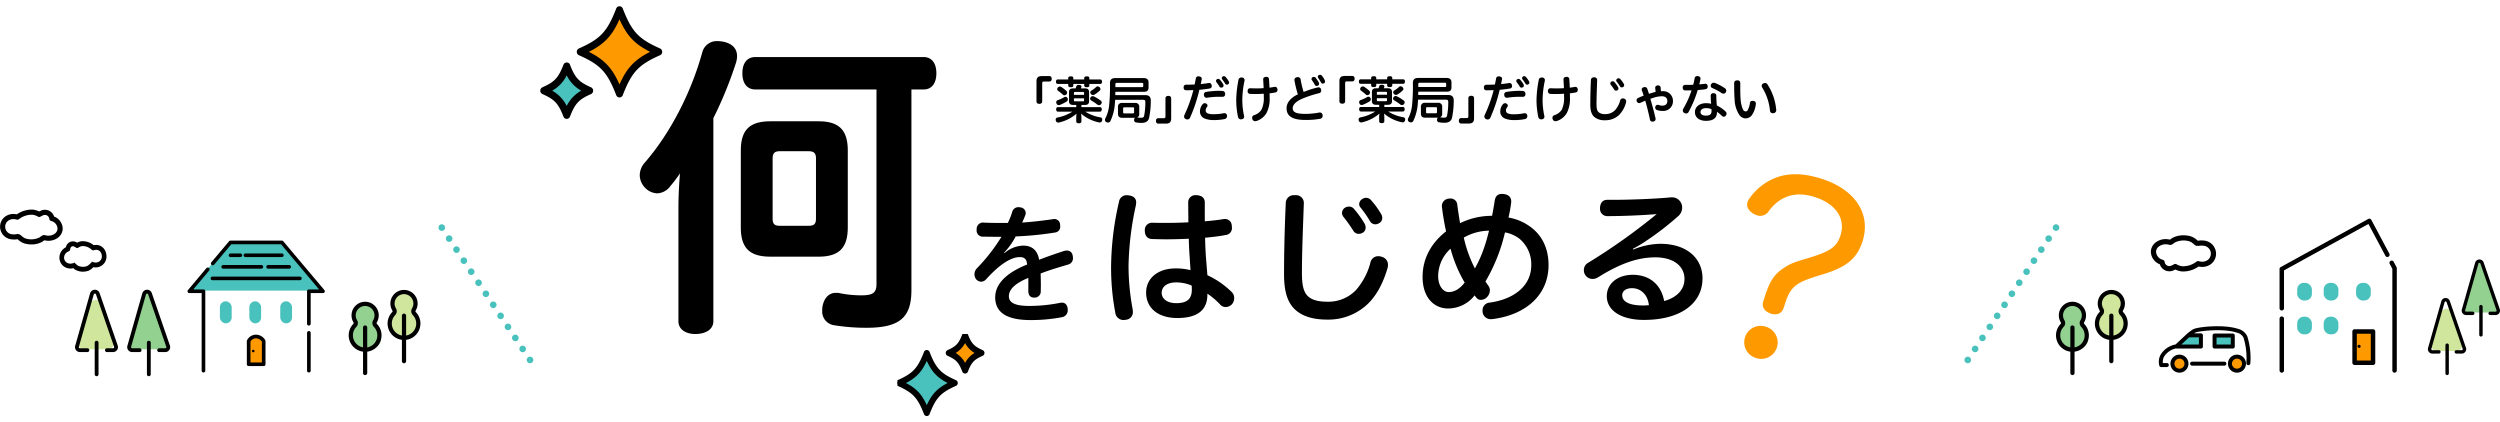 <svg xmlns="http://www.w3.org/2000/svg" xmlns:xlink="http://www.w3.org/1999/xlink" width="754.228" height="127.425" viewBox="0 0 754.228 127.425">
  <defs>
    <clipPath id="clip-path">
      <rect id="長方形_5731" data-name="長方形 5731" width="37.308" height="39.524" fill="none"/>
    </clipPath>
    <clipPath id="clip-path-2">
      <rect id="長方形_5731-2" data-name="長方形 5731" width="26.657" height="28.24" fill="none"/>
    </clipPath>
    <clipPath id="clip-path-3">
      <rect id="長方形_5877" data-name="長方形 5877" width="71.801" height="46.458" fill="none"/>
    </clipPath>
    <clipPath id="clip-path-4">
      <rect id="長方形_5876" data-name="長方形 5876" width="44.49" height="39.789" fill="none"/>
    </clipPath>
  </defs>
  <g id="グループ_3917" data-name="グループ 3917" transform="translate(-263.719 -3050.333)">
    <g id="グループ_3900" data-name="グループ 3900" transform="translate(26 -9)">
      <g id="グループ_3895" data-name="グループ 3895" transform="translate(653.319 -135.242)">
        <g id="グループ_3894" data-name="グループ 3894" transform="translate(-282.319 3263.233)">
          <line id="線_42" data-name="線 42" x2="28" y2="42" fill="none" stroke="#49c1bc" stroke-linecap="round" stroke-width="2" stroke-dasharray="0 4"/>
          <line id="線_43" data-name="線 43" x1="28" y2="42" transform="translate(459)" fill="none" stroke="#49c1bc" stroke-linecap="round" stroke-width="2" stroke-dasharray="0 4"/>
        </g>
      </g>
      <g id="グループ_3897" data-name="グループ 3897" transform="translate(-204.408 15)">
        <g id="グループ_3896" data-name="グループ 3896">
          <path id="パス_51659" data-name="パス 51659" d="M12.637,41.3c0,2.447,2.164,3.858,5.081,3.858,3.2,0,5.458-1.411,5.458-3.858V-19.955A119.638,119.638,0,0,0,30.045-36.8a7.029,7.029,0,0,0,.282-1.882c0-2.07-1.223-3.576-3.67-4.234a9.121,9.121,0,0,0-2.164-.282A4.507,4.507,0,0,0,19.883-40c-3.293,12.045-9.6,24.56-17.6,33.687A5.789,5.789,0,0,0,.969-2.735,5.546,5.546,0,0,0,2.475.935,5.4,5.4,0,0,0,6.239,2.723,5.162,5.162,0,0,0,10.191.559,45.778,45.778,0,0,0,13.108-3.3c-.282,3.388-.47,7.057-.47,10.351ZM72.39-28.612V30.106c0,2.729-1.223,3.388-4.611,3.388a32.9,32.9,0,0,1-6.963-.753h-.659c-1.882,0-3.482,1.223-4.046,4.046a6.666,6.666,0,0,0-.094,1.317,4.18,4.18,0,0,0,3.67,4.423,60.529,60.529,0,0,0,9.692.753c10.257,0,13.55-3.293,13.55-11.386V-28.612H86.6c2.541,0,3.858-1.976,3.858-4.893S89.139-38.4,86.6-38.4H35.88c-2.635,0-3.952,1.976-3.952,4.893s1.317,4.893,3.952,4.893ZM31.457,12.98c0,6.3,2.729,8.845,8.939,8.845H54.887c6.116,0,8.845-2.541,8.845-8.845V-10.168c0-6.3-2.729-8.845-8.845-8.845H40.4c-6.211,0-8.939,2.541-8.939,8.845Zm9.6-20.8c0-1.6.659-2.164,2.164-2.164h8.657c1.6,0,2.258.565,2.258,2.164V10.345c0,1.694-.659,2.164-2.258,2.164H43.219c-1.506,0-2.164-.47-2.164-2.164Z" transform="translate(634.165 3099.94)"/>
          <path id="パス_51661" data-name="パス 51661" d="M33.048-2.788a22.566,22.566,0,0,1,4,3.435,2.252,2.252,0,0,0,1.522.609A2.725,2.725,0,0,0,40.441.43a2.779,2.779,0,0,0,.7-1.87,2.529,2.529,0,0,0-.783-1.87,26.08,26.08,0,0,0-7.306-5.044c-.13-1.739-.3-3.74-.435-5.392-.13-1.87-.217-3.827-.261-5.914,2.3-.217,4.479-.478,6.262-.826a2.068,2.068,0,0,0,1.826-2.3,2.117,2.117,0,0,0-.043-.522,2.015,2.015,0,0,0-2.087-2,2.117,2.117,0,0,0-.522.043c-1.7.3-3.609.478-5.523.652v-5.61c.043-1.392-.913-2.261-2.566-2.261a2.145,2.145,0,0,0-2.435,2.3c0,1.87.043,3.87.043,5.871-2.3.13-4.566.174-6.784.174-1.392,0-2.74,0-4.088-.043a2.161,2.161,0,0,0-2.261,2.392c0,1.435.7,2.479,2.174,2.522,1.392.043,2.827.087,4.262.087,2.348,0,4.7-.087,6.827-.174q.065,2.935.261,5.479c.087,1.3.174,2.783.261,4a17.709,17.709,0,0,0-4.523-.522c-5.392,0-8.871,3.044-8.871,7.262,0,4.914,3.87,7.7,9.393,7.7,6.784,0,9.088-2.957,9.088-7.088Zm-4.74-2.435a11.4,11.4,0,0,1,.043,1.261c0,2.653-1.3,4.044-4.7,4.044-2.653,0-4.392-1.261-4.392-3.131,0-1.913,1.739-3.131,4.305-3.131A11.821,11.821,0,0,1,28.308-5.223ZM9.566-32.4a4.791,4.791,0,0,0-.783-.087,2.293,2.293,0,0,0-2.392,1.957A89.47,89.47,0,0,0,4-11.05,72.52,72.52,0,0,0,5.261,2.909,2.485,2.485,0,0,0,7.74,5.17a4.842,4.842,0,0,0,.739-.087,2.274,2.274,0,0,0,2.087-2.435,6.536,6.536,0,0,0-.087-.87A71.492,71.492,0,0,1,9.262-11.181,91.6,91.6,0,0,1,11.48-29.445a6.536,6.536,0,0,0,.087-.87C11.567-31.488,10.827-32.184,9.566-32.4Zm65.055,3.653a1.9,1.9,0,0,0-.957,1.609,1.877,1.877,0,0,0,.435,1.174,49.13,49.13,0,0,1,3,4.218,1.813,1.813,0,0,0,1.609.913,2.338,2.338,0,0,0,1.218-.348,1.736,1.736,0,0,0,.87-1.565,2.329,2.329,0,0,0-.3-1.131,30.946,30.946,0,0,0-3.218-4.479,1.912,1.912,0,0,0-1.479-.7A2.367,2.367,0,0,0,74.621-28.749ZM79.8-31.358a1.929,1.929,0,0,0-.957,1.565,1.532,1.532,0,0,0,.391,1,32.98,32.98,0,0,1,2.87,4.131,1.859,1.859,0,0,0,1.609.957,2.237,2.237,0,0,0,1.218-.391,1.7,1.7,0,0,0,.87-1.522,2.272,2.272,0,0,0-.348-1.218,26.18,26.18,0,0,0-3-4.131,2.047,2.047,0,0,0-1.522-.739A2.155,2.155,0,0,0,79.8-31.358ZM59.531-32.489h-.217A2.39,2.39,0,0,0,56.7-30.1c-.3,6.392-.522,14.394-.522,21.438,0,5.392,1.087,8.567,3.348,10.7,2.261,2.044,5.436,3,9.654,3A17.211,17.211,0,0,0,81.317.43c2.74-2.609,4.7-6.262,6.044-10.784a3.33,3.33,0,0,0,.174-1.087,2.466,2.466,0,0,0-1.783-2.435,3.728,3.728,0,0,0-1.174-.217,2.4,2.4,0,0,0-2.348,1.957,20.332,20.332,0,0,1-4.349,8.262A11.527,11.527,0,0,1,69.359-.353c-2.653,0-4.609-.435-5.914-1.609-1.348-1.218-1.87-3.3-1.87-6.958,0-6.871.348-14.35.565-20.917v-.13A2.336,2.336,0,0,0,59.531-32.489Zm54.14,30.223a7.535,7.535,0,0,0,.739.913,1.54,1.54,0,0,0,1.131.435,2.5,2.5,0,0,0,1.87-.826,3.023,3.023,0,0,0,.87-2.044,2.372,2.372,0,0,0-.435-1.348l-.913-1.3a52.937,52.937,0,0,0,4.349-9.436c.609-1.7,1.087-3.522,1.565-5.392a10.168,10.168,0,0,1,4.305,1.87,10.014,10.014,0,0,1,3.609,8.045c0,5.914-4.783,10.176-12.524,11.263A2.3,2.3,0,0,0,116.062,2.3a2.871,2.871,0,0,0,.043.609,2.446,2.446,0,0,0,2.566,2,2.48,2.48,0,0,0,.565-.043c10.176-1.348,16.742-7.48,16.742-16.264,0-5.436-2.261-9.436-6-11.915a15.319,15.319,0,0,0-6.088-2.435,41.034,41.034,0,0,0,.783-4.305,2.479,2.479,0,0,0,.043-.565c0-1.218-.739-2-2.174-2.218a3.291,3.291,0,0,0-.652-.043c-1.261,0-2,.739-2.174,2.174q-.326,2.153-.783,4.436a21.8,21.8,0,0,0-9.654,2.218c-.3-1.826-.609-3.74-.826-5.479a2.022,2.022,0,0,0-2.174-1.957,2.117,2.117,0,0,0-.522.043A2.231,2.231,0,0,0,103.8-29.1a1.48,1.48,0,0,0,.043.435c.3,2.392.7,4.783,1.218,7.088-4.566,3.566-7.088,8.262-7.088,13.741,0,6.175,3.392,9.523,7.74,9.523A10.116,10.116,0,0,0,113.671-2.266Zm-3-3.87c-1.652,2.174-3.392,2.87-4.783,2.87-1.783,0-3.218-1.957-3.218-4.87a11.311,11.311,0,0,1,3.74-8.219A40.563,40.563,0,0,0,110.67-6.136Zm3.087-4.262a38.013,38.013,0,0,1-3.348-9.306,15.841,15.841,0,0,1,7.61-2.087c-.391,1.565-.783,3.044-1.261,4.479A37.588,37.588,0,0,1,113.758-10.4Zm47.66-5.914a38.553,38.553,0,0,0,3.74-2.218A86.508,86.508,0,0,0,175.2-26.27a3.405,3.405,0,0,0,1.087-2.479,2.938,2.938,0,0,0-.391-1.522,3,3,0,0,0-2.914-1.565,2.479,2.479,0,0,0-.565.043c-5.044.435-11.741.7-17.438.7h-1.3c-1.435,0-2.174,1.044-2.174,2.566a2.192,2.192,0,0,0,2.348,2.348c4.609,0,10.524-.261,14.742-.609a181.247,181.247,0,0,1-20.7,14.7,2.5,2.5,0,0,0-1.261,2.218,2.56,2.56,0,0,0,.435,1.479,2.671,2.671,0,0,0,2.218,1.174,3.226,3.226,0,0,0,1.522-.435c6.523-4.088,11.872-6.088,17.394-6.088,5.74,0,8.784,2.87,8.784,6.479,0,3.392-2.479,5.7-6.131,6.7-.913-4.957-4.392-7.914-9.48-7.914-4.566,0-7.827,2.653-7.827,6.436,0,4.392,4.392,7.175,11.219,7.175,11,0,17.655-4.957,17.655-12.524,0-6.045-4.7-10.437-12.741-10.437a22.133,22.133,0,0,0-8.175,1.739Zm4.827,17c-.522.043-1.087.087-1.783.087C160.2.778,158.2-.44,158.2-2.31c0-1.218,1.087-2.131,2.957-2.131C163.636-4.44,165.9-2.657,166.245.691Z" transform="translate(773.334 3135.713)"/>
          <path id="パス_51662" data-name="パス 51662" d="M20.234,38.674c0-5.525,2.009-7.1,7.964-11.265,5.525-3.875,8.467-7.175,8.467-13.13C36.665,5.525,29.849,0,19.229,0,12.987,0,8.682,1.579,5.6,4.162a17.431,17.431,0,0,0-5.381,8.18A3.98,3.98,0,0,0,0,13.561c0,1.579,1.292,2.44,2.655,2.8a7.906,7.906,0,0,0,1.292.144A3.041,3.041,0,0,0,6.96,14.135c1.65-4.879,5.31-8.251,11.911-8.251,6.816,0,10.906,3.372,10.906,8.682,0,3.659-1.579,5.525-6.888,9.256-4.233,2.87-5.023,3.588-6.458,5.453-1.937,2.44-2.655,4.807-2.655,9.328v2.009c0,1.866,1.435,2.8,3.3,2.8,1.794,0,3.157-.933,3.157-2.8Zm-3.3,8.969a4.951,4.951,0,1,0,0,9.9,4.951,4.951,0,1,0,0-9.9Z" transform="translate(973.538 3092.372) rotate(18)" fill="#f90"/>
          <g id="グループ_3870" data-name="グループ 3870" transform="translate(643.512 3044.333) rotate(90)">
            <path id="パス_51644" data-name="パス 51644" d="M11.393,23.907c1.868-4.483,6.35-10.085,11.953-11.767C16.249,8.4,11.953,2.428,11.393,0,7.844,6.537,7.471,10.459,0,12.14,3.362,15.5,8.591,15.315,11.393,23.907Z" transform="translate(4.249 2.182)" fill="#f90"/>
            <path id="パス_51645" data-name="パス 51645" d="M6.045,13.951c.991-2.616,3.369-5.885,6.342-6.867C8.621,4.9,6.342,1.417,6.045,0,4.162,3.815,3.964,6.1,0,7.084,1.784,9.046,4.558,8.937,6.045,13.951Z" transform="translate(21.402 23.08)" fill="#49c1bc"/>
            <g id="グループ_3841" data-name="グループ 3841" clip-path="url(#clip-path)">
              <path id="パス_51411" data-name="パス 51411" d="M13.255,0a.609.609,0,0,0-.561.35C9.761,6.969,7.458,9.121.375,11.863a.554.554,0,0,0,0,1.048c7.083,2.742,9.386,4.894,12.32,11.513a.624.624,0,0,0,1.121,0c2.934-6.619,5.237-8.771,12.32-11.513a.554.554,0,0,0,0-1.048C19.053,9.121,16.75,6.969,13.816.35A.609.609,0,0,0,13.255,0M2.15,12.387C8.112,9.919,10.614,7.58,13.255,2.009,15.9,7.58,18.4,9.919,24.36,12.387,18.4,14.855,15.9,17.193,13.255,22.764c-2.641-5.571-5.143-7.91-11.105-10.378" transform="translate(2.386 2.103)" stroke="#000" stroke-width="1"/>
              <path id="パス_51412" data-name="パス 51412" d="M8,0a.609.609,0,0,0-.561.35c-1.683,3.8-3,5.032-7.068,6.6A.554.554,0,0,0,.375,8c4.064,1.573,5.385,2.807,7.068,6.6a.624.624,0,0,0,1.122,0c1.683-3.8,3-5.032,7.068-6.6a.554.554,0,0,0,0-1.048C11.568,5.382,10.247,4.147,8.564.35A.609.609,0,0,0,8,0M2.118,7.479A10.226,10.226,0,0,0,8,1.979a10.225,10.225,0,0,0,5.885,5.5A10.225,10.225,0,0,0,8,12.978a10.226,10.226,0,0,0-5.885-5.5" transform="translate(19.356 22.936)" stroke="#000" stroke-width="1"/>
            </g>
          </g>
          <g id="グループ_3876" data-name="グループ 3876" transform="translate(741.12 3145.101) rotate(90)">
            <path id="パス_51644-2" data-name="パス 51644" d="M8.541,17.082C7.206,13.879,4,9.875,0,8.674,5.071,6.005,8.14,1.735,8.541,0c2.535,4.671,2.8,7.473,8.14,8.674C14.279,11.077,10.542,10.943,8.541,17.082Z" transform="translate(6.244 10.595)" fill="#49c1bc"/>
            <path id="パス_51645-2" data-name="パス 51645" d="M4.532,9.968C3.823,8.1,2.124,5.763,0,5.062,2.691,3.5,4.319,1.012,4.532,0,5.877,2.726,6.018,4.361,8.851,5.062,7.576,6.464,5.594,6.386,4.532,9.968Z" transform="translate(1.13 2.589)" fill="#f90"/>
            <g id="グループ_3841-2" data-name="グループ 3841" clip-path="url(#clip-path-2)">
              <path id="パス_51411-2" data-name="パス 51411" d="M9.471,0a.435.435,0,0,1,.4.25c2.1,4.729,3.742,6.267,8.8,8.226a.4.4,0,0,1,0,.749c-5.061,1.959-6.706,3.5-8.8,8.226a.446.446,0,0,1-.8,0c-2.1-4.729-3.742-6.267-8.8-8.226a.4.4,0,0,1,0-.749C5.329,6.517,6.974,4.98,9.07.25a.435.435,0,0,1,.4-.25m7.935,8.85c-4.26-1.763-6.048-3.434-7.935-7.415C7.584,5.416,5.8,7.087,1.536,8.85c4.26,1.763,6.048,3.434,7.935,7.415,1.887-3.981,3.675-5.651,7.935-7.415" transform="translate(5.315 10.539)" stroke="#000" stroke-width="1"/>
              <path id="パス_51412-2" data-name="パス 51412" d="M5.718,0a.435.435,0,0,1,.4.25c1.2,2.713,2.146,3.6,5.05,4.719a.4.4,0,0,1,0,.749c-2.9,1.124-3.847,2.006-5.05,4.719a.446.446,0,0,1-.8,0c-1.2-2.713-2.146-3.6-5.05-4.719a.4.4,0,0,1,0-.749C3.171,3.845,4.115,2.963,5.318.25a.435.435,0,0,1,.4-.25m4.2,5.344a7.306,7.306,0,0,1-4.2-3.929,7.306,7.306,0,0,1-4.2,3.929,7.306,7.306,0,0,1,4.2,3.929,7.306,7.306,0,0,1,4.2-3.929" transform="translate(0 2.486)" stroke="#000" stroke-width="1"/>
            </g>
          </g>
          <path id="パス_51663" data-name="パス 51663" d="M10.942-11.282a21.478,21.478,0,0,0,3.5-4.909,96.516,96.516,0,0,0,11.886-1.18,1.733,1.733,0,0,0,1.546-1.9,1.429,1.429,0,0,0-.034-.381,1.737,1.737,0,0,0-1.718-1.789,1.277,1.277,0,0,0-.378.038c-3.367.495-6.8.875-9.344,1.028.344-.761.653-1.446.928-2.207a1.628,1.628,0,0,0,.137-.685,1.724,1.724,0,0,0-1.58-1.674,3.47,3.47,0,0,0-.584-.076,1.923,1.923,0,0,0-1.924,1.484,20.171,20.171,0,0,1-1.305,3.273H9.224c-1.821,0-3.47-.038-4.706-.114A1.927,1.927,0,0,0,2.663-18.4v.19a1.862,1.862,0,0,0,1.683,2.093c1.305,0,2.886.038,4.225.038h1.58A54.755,54.755,0,0,1,2.7-6.525,2.52,2.52,0,0,0,2.01-4.774a2.375,2.375,0,0,0,.584,1.6A2.094,2.094,0,0,0,4-2.529,2.109,2.109,0,0,0,5.548-3.29C9.4-7.552,12.9-9.95,15.682-9.95c1.305,0,2.1.533,2.2,2.245C11.388-5.117,8.262-1.692,8.262,2.19c0,4.681,3.676,6.85,10.581,6.85a49.136,49.136,0,0,0,9.619-.875,2.1,2.1,0,0,0,1.683-2.207,2.4,2.4,0,0,0-.034-.495c-.206-1.142-.824-1.674-1.752-1.674a3.432,3.432,0,0,0-.618.076,46.777,46.777,0,0,1-9.275.913c-4.328,0-6.08-1.028-6.08-2.93S14.068-2,18.259-3.671v4c0,1.218.584,1.941,1.786,1.941A1.851,1.851,0,0,0,22,.211c.034-.647.034-1.294.034-1.979,0-1.066-.034-2.169-.069-3.235,2.92-1.142,5.909-1.979,8.279-2.7a1.923,1.923,0,0,0,1.477-1.941,3.189,3.189,0,0,0-.1-.8A1.7,1.7,0,0,0,29.9-11.929a3.275,3.275,0,0,0-.824.114c-2.233.723-4.912,1.636-7.558,2.664-.55-3.006-2.267-4.262-4.844-4.262a8.958,8.958,0,0,0-5.634,2.283Z" transform="translate(734.11 3131.849)"/>
        </g>
        <path id="パス_51664" data-name="パス 51664" d="M16.508-4.935c0,.45.3.735.855.735s.87-.285.87-.735v-5.52a.449.449,0,0,1,.48-.48h1.695c.465,0,.69-.36.69-.81s-.21-.825-.69-.825h-2.28c-1.17,0-1.62.465-1.62,1.62Zm11.115-5.28h3.285v.42c0,.435.27.585.78.585.54,0,.765-.15.765-.585v-.42h3.3c.36,0,.525-.255.525-.66s-.165-.675-.525-.675h-3.3v-.36c0-.435-.225-.585-.765-.585-.51,0-.78.15-.78.585v.36H27.623v-.36c0-.435-.225-.585-.765-.585-.51,0-.78.15-.78.585v.36H22.9c-.33,0-.51.255-.51.675s.18.66.51.66h3.18v.42c0,.435.27.585.78.585.54,0,.765-.15.765-.585Zm-.285,8.37a12.786,12.786,0,0,1-4.5,1.77A.638.638,0,0,0,22.3.6a1.019,1.019,0,0,0,.045.285.745.745,0,0,0,.72.57,1.158,1.158,0,0,0,.225-.03,12.03,12.03,0,0,0,5.31-2.67,6.788,6.788,0,0,0-.1,1.11V1.11c0,.345.27.555.78.555s.78-.21.78-.555V-.06a7.255,7.255,0,0,0-.1-1.185,11.981,11.981,0,0,0,5.37,2.64,2.108,2.108,0,0,0,.27.03.715.715,0,0,0,.705-.6,1.12,1.12,0,0,0,.045-.3.636.636,0,0,0-.6-.645,12.447,12.447,0,0,1-4.53-1.725h4.425c.36,0,.555-.27.555-.7s-.195-.66-.555-.66h-5.58v-.66h.96c.93,0,1.35-.3,1.35-1.2V-7.65c0-.9-.42-1.215-1.35-1.215h-1.14c.06-.15.12-.285.165-.435a.66.66,0,0,0,.03-.15c0-.255-.27-.42-.645-.45a.73.73,0,0,0-.18-.015c-.36,0-.63.12-.72.405a5.6,5.6,0,0,1-.225.645h-.66c-.9,0-1.335.315-1.335,1.2v2.6c0,.9.435,1.2,1.335,1.2h.855v.66H23c-.36,0-.555.225-.555.66s.2.7.555.7Zm.465-5.07v-.57c0-.255.1-.3.375-.3h2.34c.255,0,.345.045.345.3v.57Zm0,1.05h3.06v.615c0,.24-.09.3-.345.3h-2.34c-.27,0-.375-.06-.375-.3Zm-3.78-3.4a.943.943,0,0,0-.465-.15.756.756,0,0,0-.57.27.72.72,0,0,0-.225.51.667.667,0,0,0,.285.51c.45.33,1.02.78,1.47,1.185a.645.645,0,0,0,.42.165.887.887,0,0,0,.615-.3.826.826,0,0,0,.195-.495.743.743,0,0,0-.24-.54A10.7,10.7,0,0,0,24.023-9.27ZM22.553-4.3a.691.691,0,0,0,.66.495,1.024,1.024,0,0,0,.345-.075A11.266,11.266,0,0,0,25.6-4.9a.761.761,0,0,0,.375-.645.738.738,0,0,0-.15-.45.655.655,0,0,0-.555-.33.663.663,0,0,0-.36.1,12.227,12.227,0,0,1-2,.93.621.621,0,0,0-.45.6A.977.977,0,0,0,22.553-4.3Zm11.34-2.1a.951.951,0,0,0-.435-.12.706.706,0,0,0-.555.27.763.763,0,0,0-.21.495.594.594,0,0,0,.315.525c.645.39,1.335.855,1.89,1.275a.747.747,0,0,0,.48.165.783.783,0,0,0,.63-.33.766.766,0,0,0,.18-.48.7.7,0,0,0-.3-.57A12.789,12.789,0,0,0,33.893-6.4Zm1.635-2.82a.91.91,0,0,0-.57-.24.728.728,0,0,0-.48.21,8.389,8.389,0,0,1-1.44,1.08.557.557,0,0,0-.3.51.8.8,0,0,0,.15.435.808.808,0,0,0,.66.375.951.951,0,0,0,.435-.12,8.7,8.7,0,0,0,1.6-1.215.682.682,0,0,0,.225-.48A.773.773,0,0,0,35.528-9.225ZM48.7-5.415c.48,0,.645.18.645.66A20.712,20.712,0,0,1,48.983-.6c-.105.465-.36.6-.93.6a7.708,7.708,0,0,1-1.17-.1,1.058,1.058,0,0,0,.63-1.125V-3.21a1.129,1.129,0,0,0-1.29-1.26h-3.84a1.123,1.123,0,0,0-1.29,1.26v2c0,.8.39,1.23,1.29,1.23h3.84a.656.656,0,0,0-.24.435,1.5,1.5,0,0,0-.03.24.7.7,0,0,0,.645.72,9.443,9.443,0,0,0,1.62.135c1.26,0,2.025-.5,2.265-1.515a25.614,25.614,0,0,0,.51-5.19c.015-1.14-.525-1.68-1.695-1.68H40.283c.015-.33.015-.66.015-.99h8.58c.99,0,1.44-.39,1.44-1.3V-10.62c0-.945-.525-1.35-1.5-1.35h-8.58c-.99,0-1.56.45-1.56,1.5a59.113,59.113,0,0,1-.24,6.675A10.937,10.937,0,0,1,37.268.21a.972.972,0,0,0-.105.435.747.747,0,0,0,.465.69,1.081,1.081,0,0,0,.45.105.818.818,0,0,0,.75-.495,14.409,14.409,0,0,0,1.29-4.74c.045-.51.09-1.05.12-1.62ZM40.313-9.24v-.885c0-.3.1-.4.465-.4h7.545c.27,0,.39.06.39.315v.66c0,.27-.12.315-.39.315Zm2.76,7.92c-.3,0-.42-.075-.42-.3V-2.85c0-.225.12-.3.42-.3h2.445c.315,0,.435.075.435.3v1.245c0,.21-.12.285-.405.285Zm14.07-4.545c0-.45-.3-.735-.855-.735s-.87.285-.87.735v5.52a.453.453,0,0,1-.495.48h-1.68c-.48,0-.69.36-.69.81s.21.825.69.825h2.28c1.17,0,1.62-.465,1.62-1.62Zm13.822-5.76a.6.6,0,0,0-.3.51.694.694,0,0,0,.12.375A14.159,14.159,0,0,1,71.7-9.42a.606.606,0,0,0,.54.33.891.891,0,0,0,.39-.105.562.562,0,0,0,.315-.525.712.712,0,0,0-.1-.375,8.5,8.5,0,0,0-.99-1.38.654.654,0,0,0-.51-.255A.712.712,0,0,0,70.965-11.625Zm1.74-.825a.6.6,0,0,0-.3.51.6.6,0,0,0,.12.33,11.792,11.792,0,0,1,.9,1.305.581.581,0,0,0,.525.315.694.694,0,0,0,.375-.12.538.538,0,0,0,.285-.48.8.8,0,0,0-.1-.39,7.3,7.3,0,0,0-.945-1.335.687.687,0,0,0-.51-.24A.584.584,0,0,0,72.705-12.45ZM71.37-8.13a26.788,26.788,0,0,0-3.705.33.764.764,0,0,0-.645.81.51.51,0,0,0,.015.15.806.806,0,0,0,.81.81A.563.563,0,0,0,68-6.045,21.468,21.468,0,0,1,71.31-6.33c.42,0,.9,0,1.275.015h.06a.769.769,0,0,0,.78-.855.839.839,0,0,0-.795-.915Q71.977-8.13,71.37-8.13ZM67.71-4.275a.9.9,0,0,0-.435-.12.866.866,0,0,0-.63.3,3.264,3.264,0,0,0-.81,2.055,2.224,2.224,0,0,0,1.5,2.3,7.208,7.208,0,0,0,2.7.435A15.318,15.318,0,0,0,73.26.39.873.873,0,0,0,74-.5a1.063,1.063,0,0,0-.015-.21.753.753,0,0,0-.81-.675,1.67,1.67,0,0,0-.255.03,15.123,15.123,0,0,1-2.97.285,4.676,4.676,0,0,1-1.77-.24.936.936,0,0,1-.63-.915,1.594,1.594,0,0,1,.42-1.05.648.648,0,0,0,.135-.39A.7.7,0,0,0,67.71-4.275Zm-2.055-4.17c1.11-.09,2.19-.225,3.15-.39a.723.723,0,0,0,.585-.75,1.158,1.158,0,0,0-.03-.225c-.1-.465-.36-.675-.75-.675a.99.99,0,0,0-.21.015c-.705.12-1.5.225-2.325.3.105-.495.195-.99.285-1.47a.415.415,0,0,0,.015-.135c0-.36-.285-.645-.78-.7A.923.923,0,0,0,65.4-12.5a.734.734,0,0,0-.825.63c-.1.615-.225,1.23-.36,1.83-.84.045-1.8.06-2.535.06a.726.726,0,0,0-.78.81v.045c0,.54.255.8.72.825h.375c.57,0,1.26-.03,1.845-.045A42.7,42.7,0,0,1,61.17-.9a1.128,1.128,0,0,0-.135.51.853.853,0,0,0,.495.78,1.266,1.266,0,0,0,.51.12.886.886,0,0,0,.81-.555A47.156,47.156,0,0,0,65.655-8.445ZM86.835-7.38a15.208,15.208,0,0,0,1.725-.255.748.748,0,0,0,.66-.765.73.73,0,0,0-.015-.18c-.06-.465-.315-.75-.75-.75a.673.673,0,0,0-.165.015,13.244,13.244,0,0,1-1.5.225c-.015-.96-.075-1.875-.135-2.52a.715.715,0,0,0-.81-.735h-.09c-.555.03-.855.285-.855.78v.075c.045.7.105,1.65.135,2.55-.66.06-1.35.075-2.07.075-.645,0-1.47-.015-1.995-.045-.465-.015-.75.33-.765.84v.045a.761.761,0,0,0,.75.825c.57.03,1.395.03,2.115.03.675-.015,1.35-.03,2-.09.015.33.015.66.015.99a7.9,7.9,0,0,1-.705,3.84A4.065,4.065,0,0,1,82.11-.765a.787.787,0,0,0-.54.78,1.2,1.2,0,0,0,.09.45.85.85,0,0,0,.825.57,1.571,1.571,0,0,0,.45-.075A5.431,5.431,0,0,0,85.89-1.41a9.148,9.148,0,0,0,.96-4.62C86.85-6.525,86.85-6.945,86.835-7.38ZM78.54-12.135a.855.855,0,0,0-.195-.015.841.841,0,0,0-.9.735A33.627,33.627,0,0,0,76.77-5.43a24.192,24.192,0,0,0,.555,5.25.875.875,0,0,0,.885.66.967.967,0,0,0,.3-.045.759.759,0,0,0,.645-.78,1.338,1.338,0,0,0-.045-.33A22.245,22.245,0,0,1,78.6-5.4a28.832,28.832,0,0,1,.66-5.715,1.5,1.5,0,0,0,.03-.24A.766.766,0,0,0,78.54-12.135Zm21.315-.12a.658.658,0,0,0-.375.57.528.528,0,0,0,.1.315,14.938,14.938,0,0,1,.9,1.425.589.589,0,0,0,.57.345.8.8,0,0,0,.36-.09.6.6,0,0,0,.36-.57.783.783,0,0,0-.06-.315,13.3,13.3,0,0,0-.945-1.455.7.7,0,0,0-.57-.3A1.024,1.024,0,0,0,99.855-12.255Zm1.9-.645a.591.591,0,0,0-.375.54.63.63,0,0,0,.09.315,12.629,12.629,0,0,1,.84,1.35.619.619,0,0,0,.585.39.878.878,0,0,0,.33-.075.634.634,0,0,0,.345-.555,1.024,1.024,0,0,0-.075-.345,6.93,6.93,0,0,0-.87-1.395.663.663,0,0,0-.555-.285A.783.783,0,0,0,101.76-12.9ZM97.1-7.785a27.8,27.8,0,0,1-.9-3.75.812.812,0,0,0-.87-.72,1.135,1.135,0,0,0-.225.015.859.859,0,0,0-.78.84.615.615,0,0,0,.015.165,31.919,31.919,0,0,0,1.02,4.17c-2.1,1-3.405,2.475-3.405,4.17C91.95-.66,93.45.66,97.605.66A23.6,23.6,0,0,0,102.03.315a.884.884,0,0,0,.81-.915.99.99,0,0,0-.015-.21.828.828,0,0,0-.855-.78,1.478,1.478,0,0,0-.255.03,22.506,22.506,0,0,1-4.11.39c-2.835,0-3.8-.555-3.8-1.71,0-1.02.945-2.01,2.73-2.8a31.91,31.91,0,0,1,5.19-1.725.81.81,0,0,0,.69-.81,1.142,1.142,0,0,0-.045-.315.764.764,0,0,0-.795-.645,1.338,1.338,0,0,0-.33.045A30.3,30.3,0,0,0,97.1-7.785Zm10.8,2.81c0,.45.3.735.855.735s.87-.285.87-.735v-5.52a.449.449,0,0,1,.48-.48h1.695c.465,0,.69-.36.69-.81s-.21-.825-.69-.825h-2.28c-1.17,0-1.62.465-1.62,1.62Zm11.115-5.28h3.285v.42c0,.435.27.585.78.585.54,0,.765-.15.765-.585v-.42h3.3c.36,0,.525-.255.525-.66s-.165-.675-.525-.675h-3.3v-.36c0-.435-.225-.585-.765-.585-.51,0-.78.15-.78.585v.36h-3.285v-.36c0-.435-.225-.585-.765-.585-.51,0-.78.15-.78.585v.36h-3.18c-.33,0-.51.255-.51.675s.18.66.51.66h3.18v.42c0,.435.27.585.78.585.54,0,.765-.15.765-.585Zm-.285,8.37a12.786,12.786,0,0,1-4.5,1.77.638.638,0,0,0-.54.675,1.019,1.019,0,0,0,.045.285.745.745,0,0,0,.72.57,1.158,1.158,0,0,0,.225-.03,12.03,12.03,0,0,0,5.31-2.67,6.788,6.788,0,0,0-.1,1.11V1.07c0,.345.27.555.78.555s.78-.21.78-.555V-.1a7.255,7.255,0,0,0-.1-1.185,11.981,11.981,0,0,0,5.37,2.64,2.108,2.108,0,0,0,.27.03.715.715,0,0,0,.705-.6,1.12,1.12,0,0,0,.045-.3.636.636,0,0,0-.6-.645,12.447,12.447,0,0,1-4.53-1.725h4.425c.36,0,.555-.27.555-.705s-.195-.66-.555-.66h-5.58v-.66h.96c.93,0,1.35-.3,1.35-1.2V-7.69c0-.9-.42-1.215-1.35-1.215h-1.14c.06-.15.12-.285.165-.435a.66.66,0,0,0,.03-.15c0-.255-.27-.42-.645-.45a.73.73,0,0,0-.18-.015c-.36,0-.63.12-.72.405a5.6,5.6,0,0,1-.225.645h-.66c-.9,0-1.335.315-1.335,1.2V-5.11c0,.9.435,1.2,1.335,1.2h.855v.66h-5.49c-.36,0-.555.225-.555.66s.195.705.555.705Zm.465-5.07v-.57c0-.255.1-.3.375-.3h2.34c.255,0,.345.045.345.3v.57Zm0,1.05h3.06v.615c0,.24-.09.3-.345.3h-2.34c-.27,0-.375-.06-.375-.3Zm-3.78-3.4a.943.943,0,0,0-.465-.15.756.756,0,0,0-.57.27.72.72,0,0,0-.225.51.667.667,0,0,0,.285.51c.45.33,1.02.78,1.47,1.185a.645.645,0,0,0,.42.165.887.887,0,0,0,.615-.3.826.826,0,0,0,.195-.5.743.743,0,0,0-.24-.54A10.7,10.7,0,0,0,115.406-9.31Zm-1.47,4.965a.691.691,0,0,0,.66.495,1.024,1.024,0,0,0,.345-.075,11.266,11.266,0,0,0,2.04-1.02.761.761,0,0,0,.375-.645.738.738,0,0,0-.15-.45.655.655,0,0,0-.555-.33.663.663,0,0,0-.36.105,12.227,12.227,0,0,1-1.995.93.621.621,0,0,0-.45.6A.977.977,0,0,0,113.936-4.345Zm11.34-2.1a.951.951,0,0,0-.435-.12.706.706,0,0,0-.555.27.763.763,0,0,0-.21.495.594.594,0,0,0,.315.525c.645.39,1.335.855,1.89,1.275a.747.747,0,0,0,.48.165.783.783,0,0,0,.63-.33.766.766,0,0,0,.18-.48.7.7,0,0,0-.3-.57A12.788,12.788,0,0,0,125.276-6.445Zm1.635-2.82a.91.91,0,0,0-.57-.24.728.728,0,0,0-.48.21,8.389,8.389,0,0,1-1.44,1.08.557.557,0,0,0-.3.51.8.8,0,0,0,.15.435.808.808,0,0,0,.66.375.951.951,0,0,0,.435-.12,8.7,8.7,0,0,0,1.605-1.215.682.682,0,0,0,.225-.48A.773.773,0,0,0,126.911-9.265Zm13.17,3.81c.48,0,.645.18.645.66a20.712,20.712,0,0,1-.36,4.155c-.1.465-.36.6-.93.6a7.708,7.708,0,0,1-1.17-.1,1.058,1.058,0,0,0,.63-1.125V-3.25a1.129,1.129,0,0,0-1.29-1.26h-3.84a1.123,1.123,0,0,0-1.29,1.26v2c0,.8.39,1.23,1.29,1.23h3.84a.656.656,0,0,0-.24.435,1.5,1.5,0,0,0-.03.24.7.7,0,0,0,.645.72,9.443,9.443,0,0,0,1.62.135c1.26,0,2.025-.5,2.265-1.515a25.614,25.614,0,0,0,.51-5.19c.015-1.14-.525-1.68-1.7-1.68h-9.015c.015-.33.015-.66.015-.99h8.58c.99,0,1.44-.39,1.44-1.3V-10.66c0-.945-.525-1.35-1.5-1.35h-8.58c-.99,0-1.56.45-1.56,1.5a59.11,59.11,0,0,1-.24,6.675A10.937,10.937,0,0,1,128.651.17a.972.972,0,0,0-.1.435.747.747,0,0,0,.465.69,1.081,1.081,0,0,0,.45.105.818.818,0,0,0,.75-.5,14.41,14.41,0,0,0,1.29-4.74c.045-.51.09-1.05.12-1.62ZM131.7-9.28v-.885c0-.3.105-.4.465-.4h7.545c.27,0,.39.06.39.315v.66c0,.27-.12.315-.39.315Zm2.76,7.92c-.3,0-.42-.075-.42-.3V-2.89c0-.225.12-.3.42-.3H136.9c.315,0,.435.075.435.3v1.245c0,.21-.12.285-.4.285ZM148.526-5.9c0-.45-.3-.735-.855-.735s-.87.285-.87.735v5.52a.453.453,0,0,1-.5.48h-1.68c-.48,0-.69.36-.69.81s.21.825.69.825h2.28c1.17,0,1.62-.465,1.62-1.62Zm13.036-5.72a.6.6,0,0,0-.3.51.694.694,0,0,0,.12.375,14.156,14.156,0,0,1,.915,1.32.606.606,0,0,0,.54.33.891.891,0,0,0,.39-.105.562.562,0,0,0,.315-.525.712.712,0,0,0-.105-.375,8.5,8.5,0,0,0-.99-1.38.654.654,0,0,0-.51-.255A.712.712,0,0,0,161.562-11.625Zm1.74-.825a.6.6,0,0,0-.3.51.6.6,0,0,0,.12.33,11.792,11.792,0,0,1,.9,1.305.581.581,0,0,0,.525.315.694.694,0,0,0,.375-.12.538.538,0,0,0,.285-.48.8.8,0,0,0-.1-.39,7.3,7.3,0,0,0-.945-1.335.687.687,0,0,0-.51-.24A.584.584,0,0,0,163.3-12.45Zm-1.335,4.32a26.788,26.788,0,0,0-3.705.33.764.764,0,0,0-.645.81.51.51,0,0,0,.015.15.806.806,0,0,0,.81.81.563.563,0,0,0,.15-.015,21.468,21.468,0,0,1,3.315-.285c.42,0,.9,0,1.275.015h.06a.769.769,0,0,0,.78-.855.839.839,0,0,0-.795-.915Q162.574-8.13,161.967-8.13Zm-3.66,3.855a.9.9,0,0,0-.435-.12.866.866,0,0,0-.63.3,3.264,3.264,0,0,0-.81,2.055,2.224,2.224,0,0,0,1.5,2.3,7.208,7.208,0,0,0,2.7.435,15.318,15.318,0,0,0,3.225-.3.873.873,0,0,0,.735-.885,1.063,1.063,0,0,0-.015-.21.753.753,0,0,0-.81-.675,1.67,1.67,0,0,0-.255.03,15.123,15.123,0,0,1-2.97.285,4.676,4.676,0,0,1-1.77-.24.936.936,0,0,1-.63-.915,1.594,1.594,0,0,1,.42-1.05.648.648,0,0,0,.135-.39A.7.7,0,0,0,158.307-4.275Zm-2.055-4.17c1.11-.09,2.19-.225,3.15-.39a.723.723,0,0,0,.585-.75,1.158,1.158,0,0,0-.03-.225c-.1-.465-.36-.675-.75-.675a.99.99,0,0,0-.21.015c-.7.12-1.5.225-2.325.3.1-.495.2-.99.285-1.47a.415.415,0,0,0,.015-.135c0-.36-.285-.645-.78-.7a.923.923,0,0,0-.2-.015.734.734,0,0,0-.825.63c-.1.615-.225,1.23-.36,1.83-.84.045-1.8.06-2.535.06a.726.726,0,0,0-.78.81v.045c0,.54.255.8.72.825h.375c.57,0,1.26-.03,1.845-.045a42.7,42.7,0,0,1-2.67,7.44,1.128,1.128,0,0,0-.135.51.853.853,0,0,0,.495.78,1.266,1.266,0,0,0,.51.12.886.886,0,0,0,.81-.555A47.156,47.156,0,0,0,156.252-8.445Zm21.18,1.065a15.208,15.208,0,0,0,1.725-.255.748.748,0,0,0,.66-.765.73.73,0,0,0-.015-.18c-.06-.465-.315-.75-.75-.75a.673.673,0,0,0-.165.015,13.245,13.245,0,0,1-1.5.225c-.015-.96-.075-1.875-.135-2.52a.715.715,0,0,0-.81-.735h-.09c-.555.03-.855.285-.855.78v.075c.045.7.105,1.65.135,2.55-.66.06-1.35.075-2.07.075-.645,0-1.47-.015-1.995-.045-.465-.015-.75.33-.765.84v.045a.761.761,0,0,0,.75.825c.57.03,1.4.03,2.115.03.675-.015,1.35-.03,1.995-.09.015.33.015.66.015.99a7.9,7.9,0,0,1-.705,3.84,4.065,4.065,0,0,1-2.265,1.665.787.787,0,0,0-.54.78,1.2,1.2,0,0,0,.09.45.85.85,0,0,0,.825.57,1.571,1.571,0,0,0,.45-.075,5.431,5.431,0,0,0,2.955-2.37,9.148,9.148,0,0,0,.96-4.62C177.447-6.525,177.447-6.945,177.432-7.38Zm-8.3-4.755a.855.855,0,0,0-.195-.015.841.841,0,0,0-.9.735,33.625,33.625,0,0,0-.675,5.985,24.192,24.192,0,0,0,.555,5.25.875.875,0,0,0,.885.66.967.967,0,0,0,.3-.045.759.759,0,0,0,.645-.78,1.338,1.338,0,0,0-.045-.33A22.245,22.245,0,0,1,169.2-5.4a28.833,28.833,0,0,1,.66-5.715,1.5,1.5,0,0,0,.03-.24A.766.766,0,0,0,169.137-12.135Zm20.82,1.23a.655.655,0,0,0-.33.555.648.648,0,0,0,.15.4,16.944,16.944,0,0,1,1.035,1.455.626.626,0,0,0,.555.315.806.806,0,0,0,.42-.12.6.6,0,0,0,.3-.54.8.8,0,0,0-.105-.39,10.674,10.674,0,0,0-1.11-1.545.659.659,0,0,0-.51-.24A.816.816,0,0,0,189.957-10.905Zm1.785-.9a.665.665,0,0,0-.33.54.528.528,0,0,0,.135.345,11.376,11.376,0,0,1,.99,1.425.641.641,0,0,0,.555.33.772.772,0,0,0,.42-.135.587.587,0,0,0,.3-.525.784.784,0,0,0-.12-.42,9.031,9.031,0,0,0-1.035-1.425.706.706,0,0,0-.525-.255A.743.743,0,0,0,191.742-11.805Zm-6.99-.39h-.075a.825.825,0,0,0-.9.825c-.1,2.2-.18,4.965-.18,7.395,0,1.86.375,2.955,1.155,3.69A4.766,4.766,0,0,0,188.082.75a5.937,5.937,0,0,0,4.185-1.59,8.287,8.287,0,0,0,2.085-3.72,1.149,1.149,0,0,0,.06-.375.851.851,0,0,0-.615-.84,1.286,1.286,0,0,0-.4-.075.829.829,0,0,0-.81.675,7.013,7.013,0,0,1-1.5,2.85,3.976,3.976,0,0,1-2.94,1.215,2.961,2.961,0,0,1-2.04-.555c-.465-.42-.645-1.14-.645-2.4,0-2.37.12-4.95.195-7.215v-.045A.806.806,0,0,0,184.752-12.2ZM203.292-7.8a17.552,17.552,0,0,0-2,.585c-.165-.465-.33-1.02-.525-1.56a.707.707,0,0,0-.735-.48,1.227,1.227,0,0,0-.315.045.742.742,0,0,0-.63.675,1.013,1.013,0,0,0,.03.21c.21.54.42,1.14.57,1.65-.525.195-1.11.435-1.665.7a.762.762,0,0,0-.48.69.99.99,0,0,0,.09.4.806.806,0,0,0,.72.465.65.65,0,0,0,.285-.06c.48-.21,1.065-.48,1.53-.675.51,1.71,1.02,3.825,1.425,5.745a.706.706,0,0,0,.765.57,1.478,1.478,0,0,0,.255-.03A.745.745,0,0,0,203.292.4a.922.922,0,0,0-.015-.195c-.435-1.95-1.05-4.155-1.56-5.91a12.357,12.357,0,0,1,1.38-.465,7.938,7.938,0,0,1,2.115-.315c1.065,0,1.62.57,1.62,1.41,0,.915-.525,1.425-1.545,1.425a3.184,3.184,0,0,1-1.05-.21.763.763,0,0,0-.3-.06.773.773,0,0,0-.705.51.855.855,0,0,0-.06.33.8.8,0,0,0,.51.735,4.631,4.631,0,0,0,1.65.285,2.929,2.929,0,0,0,3.195-3,2.932,2.932,0,0,0-3.21-2.955A3.659,3.659,0,0,0,204.9-8l-.09-1.08a.711.711,0,0,0-.795-.675h-.09c-.42.03-.75.24-.75.675V-9Zm17.91-2.7a1.286,1.286,0,0,0-.4-.075.889.889,0,0,0-.735.42.87.87,0,0,0-.15.495.705.705,0,0,0,.4.66,16.614,16.614,0,0,1,2.9,1.56,1.075,1.075,0,0,0,.54.165.836.836,0,0,0,.69-.375.984.984,0,0,0,.165-.525.844.844,0,0,0-.375-.7A14.9,14.9,0,0,0,221.2-10.5ZM216-8.37c.8-.06,1.605-.12,2.31-.24a.772.772,0,0,0,.705-.81v-.12c-.075-.45-.315-.72-.735-.72a.51.51,0,0,0-.15.015c-.51.075-1.065.12-1.665.165.135-.54.255-1.065.345-1.5a1.5,1.5,0,0,0,.03-.24c0-.42-.27-.645-.735-.735a1.135,1.135,0,0,0-.225-.015.741.741,0,0,0-.81.66c-.12.645-.255,1.305-.435,1.965-.45.015-.93.015-1.41.015h-.99a.747.747,0,0,0-.765.84c0,.51.255.825.72.84h.6c.465,0,.93,0,1.35-.015a27.52,27.52,0,0,1-2.46,5.46,1.251,1.251,0,0,0-.18.615.775.775,0,0,0,.4.705,1.083,1.083,0,0,0,.585.2.891.891,0,0,0,.795-.54A34.02,34.02,0,0,0,216-8.37ZM221.8-1.785A8.817,8.817,0,0,1,223.287-.57a.855.855,0,0,0,.57.255.823.823,0,0,0,.615-.33.934.934,0,0,0,.225-.6.872.872,0,0,0-.285-.63,10.135,10.135,0,0,0-2.64-1.83,26.455,26.455,0,0,1-.165-2.925c0-.54-.36-.78-.855-.78a.735.735,0,0,0-.84.78,24.145,24.145,0,0,0,.135,2.415,6.45,6.45,0,0,0-1.56-.18c-1.98,0-3.33,1.11-3.33,2.7,0,1.575,1.305,2.625,3.33,2.625,2.37,0,3.315-.99,3.315-2.565Zm-1.65-.78c.015.225.015.39.015.57,0,.96-.57,1.35-1.7,1.35-1.02,0-1.635-.4-1.635-1.08,0-.72.66-1.185,1.695-1.185A3.774,3.774,0,0,1,220.152-2.565Zm8.775-3.165c-.075-.915-.09-2.2-.09-3.525V-10.4c0-.555-.24-.885-.9-.885-.615,0-.945.315-.945.87,0,1.77.03,3.54.135,4.83A8.978,8.978,0,0,0,228.582-.8a2.354,2.354,0,0,0,1.9.99,2.357,2.357,0,0,0,1.86-.99,7.33,7.33,0,0,0,1.185-3.255,1.063,1.063,0,0,0,.015-.21.777.777,0,0,0-.765-.81,2.108,2.108,0,0,0-.27-.03.711.711,0,0,0-.765.675,6.176,6.176,0,0,1-.6,2.01.769.769,0,0,1-.72.51,1.009,1.009,0,0,1-.81-.675A9.124,9.124,0,0,1,228.927-5.73Zm6.885-4.635a.783.783,0,0,0-.51.735.934.934,0,0,0,.165.525,16.049,16.049,0,0,1,2.325,6.93.828.828,0,0,0,.87.81,1.671,1.671,0,0,0,.255-.03.879.879,0,0,0,.765-.975.73.73,0,0,0-.015-.18,16.868,16.868,0,0,0-2.6-7.485.867.867,0,0,0-.765-.45A1.257,1.257,0,0,0,235.812-10.365Z" transform="translate(738.318 3079.861)"/>
      </g>
    </g>
    <g id="グループ_3911" data-name="グループ 3911" transform="translate(915.016 3116.305)">
      <rect id="長方形_5892" data-name="長方形 5892" width="6.217" height="9.326" transform="translate(58.62 34.012)" fill="#f90"/>
      <path id="パス_51570" data-name="パス 51570" d="M-2197.561-1839.38l-3.935,4.066h6.821v-3.214Z" transform="translate(2207.049 1874.111)" fill="#49c1bc"/>
      <path id="パス_51571" data-name="パス 51571" d="M-2198.718-1837.46v3.214h5.587v-3.214Z" transform="translate(2215.275 1873.044)" fill="#49c1bc"/>
      <ellipse id="楕円形_40" data-name="楕円形 40" cx="2.22" cy="2.22" rx="2.22" ry="2.22" transform="translate(3.997 41.562)" fill="#f90"/>
      <ellipse id="楕円形_41" data-name="楕円形 41" cx="2.22" cy="2.22" rx="2.22" ry="2.22" transform="translate(21.316 41.562)" fill="#f90"/>
      <g id="グループ_3862" data-name="グループ 3862" clip-path="url(#clip-path-3)">
        <path id="パス_51534" data-name="パス 51534" d="M358.169,211.872H352.6a.674.674,0,0,1-.674-.675v-9.424a.674.674,0,0,1,.674-.675h5.569a.674.674,0,0,1,.674.675V211.2a.674.674,0,0,1-.674.675m-4.894-1.349h4.22v-8.074h-4.22Z" transform="translate(-293.54 -167.736)"/>
        <path id="パス_51540" data-name="パス 51540" d="M220.209,194.724a.674.674,0,0,1-.674-.675V178.432a.674.674,0,1,1,1.349,0v15.618a.674.674,0,0,1-.674.675" transform="translate(-183.113 -148.266)"/>
        <path id="パス_51541" data-name="パス 51541" d="M220.209,27.705a.674.674,0,0,1-.674-.675V15.191a.674.674,0,0,1,.35-.591L246.3.084a.675.675,0,0,1,.92.274l5.452,10.224a.675.675,0,0,1-1.191.635L246.35,1.595l-25.467,14V27.031a.674.674,0,0,1-.674.675" transform="translate(-183.113 0)"/>
        <path id="パス_51542" data-name="パス 51542" d="M420.926,110a.674.674,0,0,1-.674-.675V78.661l-.8-1.491a.675.675,0,0,1,1.191-.635l.875,1.64a.674.674,0,0,1,.079.318v30.83a.674.674,0,0,1-.674.675" transform="translate(-349.8 -63.54)"/>
        <path id="パス_51543" data-name="パス 51543" d="M362.252,229.739a.476.476,0,1,1-.476-.476.476.476,0,0,1,.476.476" transform="translate(-301.358 -191.227)"/>
        <path id="パス_51544" data-name="パス 51544" d="M26.69,198.65a4.2,4.2,0,0,0-2.964-2.308c-4.341-1.381-12.367-.539-13.478.241a17.793,17.793,0,0,0-1.787,1.339l-3.433,3.211a.592.592,0,0,0-.244.023,6.742,6.742,0,0,0-4.274,3.09A4.513,4.513,0,0,0,.155,207.5a.6.6,0,0,0,.571.414H2.419a.6.6,0,0,0,0-1.2H1.22a3.387,3.387,0,0,1,.354-1.919,5.609,5.609,0,0,1,3.549-2.491.582.582,0,0,0,.145.022H12.7a.6.6,0,0,0,.6-.6v-3.374a.6.6,0,0,0-.6-.6H10.668l.266-.188c.78-.491,8.552-1.425,12.623-.017a2.965,2.965,0,0,1,2,1.5,21.142,21.142,0,0,1,.857,7.65.6.6,0,0,0,.545.65l.053,0a.6.6,0,0,0,.6-.547,21.993,21.993,0,0,0-.922-8.159M12.1,201.13H6.788l2.325-2.174H12.1Z" transform="translate(0 -163.153)"/>
        <path id="パス_51545" data-name="パス 51545" d="M103.822,213.381a.6.6,0,0,0,.6-.6v-3.326a.6.6,0,0,0-.6-.6h-5.5a.6.6,0,0,0-.6.6v3.326a.6.6,0,0,0,.6.6Zm-4.9-3.326h4.3v2.126h-4.3Z" transform="translate(-81.507 -174.204)"/>
        <path id="パス_51546" data-name="パス 51546" d="M23.888,247.275a2.717,2.717,0,1,0,2.716,2.717,2.72,2.72,0,0,0-2.716-2.717m0,4.233a1.517,1.517,0,1,1,1.517-1.517,1.518,1.518,0,0,1-1.517,1.517" transform="translate(-17.659 -206.251)"/>
        <path id="パス_51547" data-name="パス 51547" d="M128.5,247.275a2.717,2.717,0,1,0,2.716,2.717,2.72,2.72,0,0,0-2.716-2.717m0,4.233a1.517,1.517,0,1,1,1.517-1.517,1.518,1.518,0,0,1-1.517,1.517" transform="translate(-104.917 -206.251)"/>
        <path id="パス_51548" data-name="パス 51548" d="M67.23,260.034H57.494a.6.6,0,0,0,0,1.2H67.23a.6.6,0,0,0,0-1.2" transform="translate(-47.455 -216.893)"/>
        <rect id="長方形_5887" data-name="長方形 5887" width="4.441" height="5.329" rx="2" transform="translate(41.744 19.357)" fill="#49c1bc"/>
        <rect id="長方形_5891" data-name="長方形 5891" width="4.441" height="5.329" rx="2" transform="translate(41.744 29.571)" fill="#49c1bc"/>
        <rect id="長方形_5888" data-name="長方形 5888" width="4.441" height="5.329" rx="2" transform="translate(49.738 19.357)" fill="#49c1bc"/>
        <rect id="長方形_5890" data-name="長方形 5890" width="4.441" height="5.329" rx="2" transform="translate(49.738 29.571)" fill="#49c1bc"/>
        <rect id="長方形_5889" data-name="長方形 5889" width="4.441" height="5.329" rx="2" transform="translate(59.508 19.357)" fill="#49c1bc"/>
      </g>
    </g>
    <g id="グループ_3907" data-name="グループ 3907" transform="translate(317.846 3122.92)">
      <path id="パス_51569" data-name="パス 51569" d="M22.775,75.4h4.793V67.932a3.177,3.177,0,0,0-2.623-1.614c-1.769,0-2.724,2.018-2.724,2.018Z" transform="translate(-1.876 -37.701)" fill="#f90"/>
      <g id="グループ_3860" data-name="グループ 3860" transform="translate(0)" clip-path="url(#clip-path-4)">
        <path id="パス_51520" data-name="パス 51520" d="M267.345,214.423a.549.549,0,0,1-.549-.55v-11.4a.549.549,0,1,1,1.1,0v11.4a.549.549,0,0,1-.549.55" transform="translate(-228.289 -174.634)"/>
        <path id="パス_51521" data-name="パス 51521" d="M4.066,17.367,16.475,2.632H31.985L44.394,17.367Z" transform="translate(-1.072 -2.276)" fill="#49c1bc"/>
        <path id="パス_51522" data-name="パス 51522" d="M4.815,91.712a.549.549,0,0,1-.549-.55V67.757H.55a.55.55,0,0,1-.42-.9L5.7,60.234a.55.55,0,0,1,.841.708L1.731,66.658H4.815a.549.549,0,0,1,.549.55V91.163a.549.549,0,0,1-.549.55" transform="translate(2.444 -51.923)"/>
        <path id="パス_51523" data-name="パス 51523" d="M81.89,25.635a.549.549,0,0,1-.549-.55v-9.8a.549.549,0,0,1,.549-.55h3.084L73.492,1.1h-15L53.325,7.235a.55.55,0,1,1-.841-.708L57.816.2a.549.549,0,0,1,.42-.2H73.747a.549.549,0,0,1,.42.2L86.576,14.931a.55.55,0,0,1-.42.9H82.44v9.251a.549.549,0,0,1-.549.55" transform="translate(-42.834 0)"/>
        <path id="パス_51524" data-name="パス 51524" d="M95.462,29.786H92.5a.55.55,0,0,1,0-1.1h2.965a.55.55,0,0,1,0,1.1" transform="translate(-77.075 -24.809)"/>
        <path id="パス_51525" data-name="パス 51525" d="M136.741,29.786H125.767a.55.55,0,0,1,0-1.1h10.974a.55.55,0,0,1,0,1.1" transform="translate(-105.848 -24.809)"/>
        <path id="パス_51526" data-name="パス 51526" d="M87.668,55.605H76.16a.55.55,0,0,1,0-1.1H87.668a.55.55,0,0,1,0,1.1" transform="translate(-62.946 -47.139)"/>
        <path id="パス_51527" data-name="パス 51527" d="M182.75,55.605h-6.337a.55.55,0,0,1,0-1.1h6.337a.55.55,0,0,1,0,1.1" transform="translate(-149.648 -47.139)"/>
        <path id="パス_51528" data-name="パス 51528" d="M78.556,81.424H52.188a.55.55,0,0,1,0-1.1H78.556a.55.55,0,0,1,0,1.1" transform="translate(-42.215 -69.468)"/>
        <path id="パス_51529" data-name="パス 51529" d="M137.482,219.469h-4.537a.549.549,0,0,1-.549-.55v-6.98a.55.55,0,0,1,.046-.22,3.023,3.023,0,0,1,2.728-1.726,3.235,3.235,0,0,1,2.8,1.7.547.547,0,0,1,.058.246v6.98a.549.549,0,0,1-.549.55m-3.987-1.1h3.438v-6.283a2.107,2.107,0,0,0-1.763-.994,1.914,1.914,0,0,0-1.674.979Z" transform="translate(-112.056 -181.61)"/>
        <path id="パス_51530" data-name="パス 51530" d="M144.617,243.995a.388.388,0,1,1-.388-.388.388.388,0,0,1,.388.388" transform="translate(-121.955 -210.679)"/>
        <rect id="長方形_5884" data-name="長方形 5884" width="3.553" height="6.661" rx="1.776" transform="translate(30.422 18.309)" fill="#49c1bc"/>
        <rect id="長方形_5885" data-name="長方形 5885" width="3.553" height="6.661" rx="1.776" transform="translate(21.096 18.309)" fill="#49c1bc"/>
        <rect id="長方形_5886" data-name="長方形 5886" width="3.553" height="6.661" rx="1.776" transform="translate(12.215 18.309)" fill="#49c1bc"/>
      </g>
    </g>
    <g id="グループ_3903" data-name="グループ 3903" transform="translate(264.233 3114.046)">
      <path id="パス_50955" data-name="パス 50955" d="M1748.295,9.529a7,7,0,0,1-2.091-.314,4.247,4.247,0,0,1-1.228-.7l-.129-.095c-.047-.034-.1-.082-.174-.143a2.5,2.5,0,0,0-.483-.355,4.547,4.547,0,0,1-1.585.1,3.36,3.36,0,0,1-3.249-3.67,3.307,3.307,0,0,1,1.253-2.271,3.732,3.732,0,0,1,2.729-.709,4.726,4.726,0,0,1,.677.125A7.269,7.269,0,0,1,1748.729.03a5.284,5.284,0,0,1,1.92.621,3,3,0,0,1,.549-.263h0c.037-.022.074-.043.114-.063a2.392,2.392,0,0,1,3.2,1.077,2.363,2.363,0,0,1,.2.6,3.468,3.468,0,0,1,2.51,3.511,3.085,3.085,0,0,1-1.434,2.238,4.347,4.347,0,0,1-2.875.651,4.7,4.7,0,0,1-.784-.155,2.618,2.618,0,0,0-.554.362,2.765,2.765,0,0,1-.288.206,6.217,6.217,0,0,1-3,.718m-4.11-2.163a1.554,1.554,0,0,1,.845.49c.057.049.11.1.14.116l.13.1a3.785,3.785,0,0,0,1.068.624,6.171,6.171,0,0,0,4.656-.359c.041-.023.133-.094.221-.162.418-.322.735-.543,1.019-.46a4.151,4.151,0,0,0,.714.143,3.8,3.8,0,0,0,2.512-.564,2.546,2.546,0,0,0,1.191-1.841,2.964,2.964,0,0,0-2.292-2.983.274.274,0,0,1-.189-.227,1.837,1.837,0,0,0-2.645-1.424c-.028.014-.054.029-.08.045l-.024.014A.277.277,0,0,1,1751.4.9a2.465,2.465,0,0,0-.589.3.274.274,0,0,1-.291.012,4.82,4.82,0,0,0-1.855-.634,6.805,6.805,0,0,0-4.438,1.439.274.274,0,0,1-.239.042,4.179,4.179,0,0,0-.714-.142,3.148,3.148,0,0,0-2.332.6,2.763,2.763,0,0,0-1.045,1.9,2.8,2.8,0,0,0,2.765,3.065,4.012,4.012,0,0,0,1.422-.1.437.437,0,0,1,.1-.011" transform="translate(-1739.334 -0.001)" stroke="#000" stroke-width="1"/>
      <path id="パス_50957" data-name="パス 50957" d="M4032.661,77.356a4.051,4.051,0,0,1-2.208-.62,2.2,2.2,0,0,1-.212-.177,1.91,1.91,0,0,0-.408-.312,3.03,3.03,0,0,1-.578.134,2.836,2.836,0,0,1-2.117-.562,2.74,2.74,0,0,1-1.056-1.931,3,3,0,0,1,1.849-3.029,2.31,2.31,0,0,1,.148-.515,1.652,1.652,0,0,1,2.359-.929c.029.017.056.035.083.054h0a2.107,2.107,0,0,1,.4.227,3.5,3.5,0,0,1,1.414-.536,4.863,4.863,0,0,1,3.474,1.263,3,3,0,0,1,.5-.108,2.461,2.461,0,0,1,2.01.611,3.009,3.009,0,0,1,.923,1.959,2.783,2.783,0,0,1-2.394,3.166,2.886,2.886,0,0,1-1.168-.088,1.9,1.9,0,0,0-.355.306c-.052.053-.094.094-.128.124l-.095.082a3.055,3.055,0,0,1-.9.608,4.462,4.462,0,0,1-1.54.271m-2.833-1.584c.187,0,.4.174.66.412a2.029,2.029,0,0,0,.163.14,3.948,3.948,0,0,0,3.429.31,2.733,2.733,0,0,0,.787-.538l.1-.083c.021-.018.062-.058.1-.1.267-.269.487-.47.692-.414a2.548,2.548,0,0,0,1.051.083,2.313,2.313,0,0,0,2.036-2.644,2.51,2.51,0,0,0-.77-1.638,2.074,2.074,0,0,0-1.718-.514,2.688,2.688,0,0,0-.525.123.178.178,0,0,1-.176-.036,4.573,4.573,0,0,0-3.27-1.242,3.219,3.219,0,0,0-1.366.547.178.178,0,0,1-.215-.011,1.735,1.735,0,0,0-.433-.259.186.186,0,0,1-.035-.019l-.018-.013c-.02-.013-.039-.027-.059-.038a1.273,1.273,0,0,0-1.818.716,1.8,1.8,0,0,0-.13.512.232.232,0,0,1-.139.2,2.534,2.534,0,0,0-1.688,2.573,2.256,2.256,0,0,0,.878,1.588,2.478,2.478,0,0,0,1.851.486,2.689,2.689,0,0,0,.526-.123.278.278,0,0,1,.091-.015m-1.718-4.735h0Z" transform="translate(-4008.158 -59.606)" stroke="#000" stroke-width="1"/>
    </g>
    <path id="パス_51671" data-name="パス 51671" d="M9.347,9.94a7.3,7.3,0,0,1-2.181-.328,4.429,4.429,0,0,1-1.281-.735l-.134-.1c-.049-.036-.107-.086-.181-.15a2.608,2.608,0,0,0-.5-.37,4.744,4.744,0,0,1-1.653.106A3.505,3.505,0,0,1,.022,4.535,3.451,3.451,0,0,1,1.329,2.167a3.894,3.894,0,0,1,2.847-.739,4.925,4.925,0,0,1,.706.13A7.583,7.583,0,0,1,9.8.031a5.513,5.513,0,0,1,2,.648A3.136,3.136,0,0,1,12.376.4h0c.039-.023.078-.045.118-.066a2.5,2.5,0,0,1,3.341,1.123,2.468,2.468,0,0,1,.211.623,3.617,3.617,0,0,1,2.618,3.662,3.217,3.217,0,0,1-1.5,2.334,4.534,4.534,0,0,1-3,.679,4.912,4.912,0,0,1-.818-.161,2.736,2.736,0,0,0-.578.377,2.879,2.879,0,0,1-.3.215,6.485,6.485,0,0,1-3.127.749M5.06,7.684a1.623,1.623,0,0,1,.882.511c.059.051.115.1.145.121l.136.1a3.943,3.943,0,0,0,1.114.651,6.437,6.437,0,0,0,4.857-.375c.043-.024.139-.1.231-.169.435-.336.767-.567,1.063-.48a4.328,4.328,0,0,0,.744.149A3.965,3.965,0,0,0,16.853,7.6,2.656,2.656,0,0,0,18.1,5.684a3.092,3.092,0,0,0-2.391-3.111.286.286,0,0,1-.2-.237A1.917,1.917,0,0,0,12.749.85c-.029.014-.056.031-.083.047L12.64.912a.285.285,0,0,1-.05.023,2.571,2.571,0,0,0-.614.313.286.286,0,0,1-.3.013A5.029,5.029,0,0,0,9.737.6a7.1,7.1,0,0,0-4.63,1.5.286.286,0,0,1-.25.044A4.354,4.354,0,0,0,4.113,2a3.283,3.283,0,0,0-2.433.622A2.883,2.883,0,0,0,.59,4.6,2.923,2.923,0,0,0,3.474,7.8a4.185,4.185,0,0,0,1.483-.1.455.455,0,0,1,.1-.012" transform="translate(931.792 3131.757) rotate(180)" stroke="#000" stroke-width="1"/>
    <g id="グループ_3906" data-name="グループ 3906" transform="translate(286.351 3136.282)">
      <path id="多角形_23" data-name="多角形 23" d="M4.317,5.942a2,2,0,0,1,3.809,0L11.607,16.8a2,2,0,0,1-1.9,2.61H2.741a2,2,0,0,1-1.9-2.61Z" transform="translate(0.103)" fill="#cfe69c"/>
      <path id="パス_51641" data-name="パス 51641" d="M5.646,5.244a1,1,0,0,1,1.9,0L12.4,20.4a1,1,0,0,1-.948,1.3H1.736a1,1,0,0,1-.948-1.3Z" transform="translate(15.66 -2.287)" fill="#92d190"/>
      <path id="パス_51637" data-name="パス 51637" d="M181.46,404.472h-1.825a.578.578,0,1,1,0-1.157h1.825a.347.347,0,0,0,.327-.46l-5.462-15.8a.346.346,0,0,0-.66.018l-4.491,15.8a.346.346,0,0,0,.333.441h2.223a.578.578,0,1,1,0,1.157h-2.223a1.5,1.5,0,0,1-1.446-1.914l4.49-15.8a1.5,1.5,0,0,1,2.867-.08l5.462,15.8a1.5,1.5,0,0,1-1.421,1.994" transform="translate(-170.004 -384.197)"/>
      <path id="パス_51638" data-name="パス 51638" d="M211.652,502.713a.578.578,0,0,1-.578-.578V492.6a.578.578,0,1,1,1.157,0v9.539a.578.578,0,0,1-.578.578" transform="translate(-205.135 -475.167)"/>
      <path id="パス_51639" data-name="パス 51639" d="M290.379,404.472h-1.825a.578.578,0,1,1,0-1.157h1.825a.347.347,0,0,0,.327-.46l-5.462-15.8a.346.346,0,0,0-.66.018l-4.491,15.8a.346.346,0,0,0,.333.441h2.223a.578.578,0,0,1,0,1.157h-2.223a1.5,1.5,0,0,1-1.446-1.914l4.491-15.8a1.5,1.5,0,0,1,2.866-.08l5.462,15.8a1.5,1.5,0,0,1-1.421,1.994" transform="translate(-263.173 -384.197)"/>
      <path id="パス_51640" data-name="パス 51640" d="M320.57,502.713a.578.578,0,0,1-.578-.578V492.6a.578.578,0,1,1,1.157,0v9.539a.578.578,0,0,1-.578.578" transform="translate(-298.303 -475.167)"/>
    </g>
    <g id="グループ_3915" data-name="グループ 3915" transform="translate(996.187 3128.611)">
      <path id="多角形_23-2" data-name="多角形 23" d="M3.645,5.942a2,2,0,0,1,3.809,0L10.262,14.7a2,2,0,0,1-1.9,2.61H2.741a2,2,0,0,1-1.9-2.61Z" transform="translate(0.092 10.315)" fill="#cfe69c"/>
      <path id="パス_51641-2" data-name="パス 51641" d="M5.115,5.17a.888.888,0,0,1,1.691,0l4.333,13.518a.888.888,0,0,1-.846,1.159H1.628a.888.888,0,0,1-.846-1.159Z" transform="translate(10.041 -3.844)" fill="#92d190"/>
      <path id="パス_51637-2" data-name="パス 51637" d="M180.222,402.44h-1.628a.516.516,0,1,1,0-1.032h1.628a.309.309,0,0,0,.292-.41l-4.871-14.09a.309.309,0,0,0-.589.016l-4.005,14.09a.309.309,0,0,0,.3.393h1.982a.516.516,0,1,1,0,1.032h-1.982a1.341,1.341,0,0,1-1.289-1.707l4.005-14.09a1.341,1.341,0,0,1,2.557-.071l4.871,14.09a1.341,1.341,0,0,1-1.267,1.779" transform="translate(-170.004 -374.04)"/>
      <path id="パス_51638-2" data-name="パス 51638" d="M211.59,501.557a.516.516,0,0,1-.516-.516v-8.508a.516.516,0,1,1,1.032,0v8.508a.516.516,0,0,1-.516.516" transform="translate(-205.777 -466.672)"/>
      <path id="パス_51639-2" data-name="パス 51639" d="M289.141,402.44h-1.628a.516.516,0,1,1,0-1.032h1.628a.309.309,0,0,0,.292-.41l-4.871-14.09a.309.309,0,0,0-.589.016l-4.005,14.09a.309.309,0,0,0,.3.393h1.982a.516.516,0,1,1,0,1.032h-1.982a1.341,1.341,0,0,1-1.29-1.707l4.005-14.09a1.341,1.341,0,0,1,2.557-.071l4.871,14.09a1.341,1.341,0,0,1-1.267,1.779" transform="translate(-268.721 -385.668)"/>
      <path id="パス_51640-2" data-name="パス 51640" d="M320.508,501.557a.516.516,0,0,1-.516-.516v-8.508a.516.516,0,1,1,1.032,0v8.508a.516.516,0,0,1-.516.516" transform="translate(-304.493 -478.301)"/>
    </g>
    <g id="グループ_3916" data-name="グループ 3916" transform="translate(884 3137.799)">
      <g id="グループ_3869" data-name="グループ 3869" transform="translate(0 0)">
        <path id="パス_51642" data-name="パス 51642" d="M950.082,2514.661c2.945,0,4.054,3.5,2.6,6.139,1.279,1.364,4.17,7.076-2.6,7.758-6.518-.256-4.131-6.991-2.767-7.758C946.633,2519.435,945.09,2514.746,950.082,2514.661Z" transform="translate(-933.394 -2514.252)" fill="#cfe69c"/>
        <path id="パス_51643" data-name="パス 51643" d="M950.082,2514.661c2.945,0,4.054,3.5,2.6,6.139,1.279,1.364,4.17,7.076-2.6,7.758-6.518-.256-4.131-6.991-2.767-7.758C946.633,2519.435,945.09,2514.746,950.082,2514.661Z" transform="translate(-944.707 -2510.354)" fill="#92d190"/>
        <path id="パス_50969" data-name="パス 50969" d="M7235.491,517.359a.636.636,0,0,1-.636-.636V503.012a.635.635,0,1,1,1.271,0v13.711a.636.636,0,0,1-.635.636" transform="translate(-7230.533 -491.663)"/>
        <path id="パス_50971" data-name="パス 50971" d="M7235.491,517.359a.636.636,0,0,1-.636-.636V503.012a.635.635,0,1,1,1.271,0v13.711a.636.636,0,0,1-.635.636" transform="translate(-7218.802 -495.234)"/>
        <path id="パス_50970" data-name="パス 50970" d="M7212.624,472.539c-.108,0-.215,0-.325-.01a4.959,4.959,0,0,1-3.238-8.4.388.388,0,0,0,.037-.472,4.105,4.105,0,1,1,7.046,0,.389.389,0,0,0,.031.471,4.927,4.927,0,0,1,1.4,3.455,4.981,4.981,0,0,1-1.565,3.615,4.91,4.91,0,0,1-3.39,1.343m-.006-13.824a2.8,2.8,0,0,0-1.887.722,2.83,2.83,0,0,0-.542,3.566,1.663,1.663,0,0,1-.215,2.012,3.687,3.687,0,0,0,5.17,5.254,3.688,3.688,0,0,0,.121-5.257,1.66,1.66,0,0,1-.212-2.011,2.834,2.834,0,0,0-2.107-4.268,3.041,3.041,0,0,0-.328-.018m2.982,4.613h0Z" transform="translate(-7207.663 -453.873)"/>
        <path id="パス_50972" data-name="パス 50972" d="M7212.624,472.539c-.108,0-.215,0-.325-.01a4.959,4.959,0,0,1-3.238-8.4.388.388,0,0,0,.037-.472,4.105,4.105,0,1,1,7.046,0,.389.389,0,0,0,.031.471,4.927,4.927,0,0,1,1.4,3.455,4.981,4.981,0,0,1-1.565,3.615,4.91,4.91,0,0,1-3.39,1.343m-.006-13.824a2.8,2.8,0,0,0-1.887.722,2.83,2.83,0,0,0-.542,3.566,1.663,1.663,0,0,1-.215,2.012,3.687,3.687,0,0,0,5.17,5.254,3.688,3.688,0,0,0,.121-5.257,1.66,1.66,0,0,1-.212-2.011,2.834,2.834,0,0,0-2.107-4.268,3.041,3.041,0,0,0-.328-.018m2.982,4.613h0Z" transform="translate(-7195.933 -457.444)"/>
      </g>
    </g>
    <g id="グループ_3910" data-name="グループ 3910" transform="translate(368.919 3137.799)">
      <g id="グループ_3869-2" data-name="グループ 3869" transform="translate(0 0)">
        <path id="パス_51642-2" data-name="パス 51642" d="M950.082,2514.661c2.945,0,4.054,3.5,2.6,6.139,1.279,1.364,4.17,7.076-2.6,7.758-6.518-.256-4.131-6.991-2.767-7.758C946.633,2519.435,945.09,2514.746,950.082,2514.661Z" transform="translate(-933.394 -2514.252)" fill="#cfe69c"/>
        <path id="パス_51643-2" data-name="パス 51643" d="M950.082,2514.661c2.945,0,4.054,3.5,2.6,6.139,1.279,1.364,4.17,7.076-2.6,7.758-6.518-.256-4.131-6.991-2.767-7.758C946.633,2519.435,945.09,2514.746,950.082,2514.661Z" transform="translate(-944.707 -2510.354)" fill="#92d190"/>
        <path id="パス_50969-2" data-name="パス 50969" d="M7235.491,517.359a.636.636,0,0,1-.636-.636V503.012a.635.635,0,1,1,1.271,0v13.711a.636.636,0,0,1-.635.636" transform="translate(-7230.533 -491.663)"/>
        <path id="パス_50971-2" data-name="パス 50971" d="M7235.491,517.359a.636.636,0,0,1-.636-.636V503.012a.635.635,0,1,1,1.271,0v13.711a.636.636,0,0,1-.635.636" transform="translate(-7218.802 -495.234)"/>
        <path id="パス_50970-2" data-name="パス 50970" d="M7212.624,472.539c-.108,0-.215,0-.325-.01a4.959,4.959,0,0,1-3.238-8.4.388.388,0,0,0,.037-.472,4.105,4.105,0,1,1,7.046,0,.389.389,0,0,0,.031.471,4.927,4.927,0,0,1,1.4,3.455,4.981,4.981,0,0,1-1.565,3.615,4.91,4.91,0,0,1-3.39,1.343m-.006-13.824a2.8,2.8,0,0,0-1.887.722,2.83,2.83,0,0,0-.542,3.566,1.663,1.663,0,0,1-.215,2.012,3.687,3.687,0,0,0,5.17,5.254,3.688,3.688,0,0,0,.121-5.257,1.66,1.66,0,0,1-.212-2.011,2.834,2.834,0,0,0-2.107-4.268,3.041,3.041,0,0,0-.328-.018m2.982,4.613h0Z" transform="translate(-7207.663 -453.873)"/>
        <path id="パス_50972-2" data-name="パス 50972" d="M7212.624,472.539c-.108,0-.215,0-.325-.01a4.959,4.959,0,0,1-3.238-8.4.388.388,0,0,0,.037-.472,4.105,4.105,0,1,1,7.046,0,.389.389,0,0,0,.031.471,4.927,4.927,0,0,1,1.4,3.455,4.981,4.981,0,0,1-1.565,3.615,4.91,4.91,0,0,1-3.39,1.343m-.006-13.824a2.8,2.8,0,0,0-1.887.722,2.83,2.83,0,0,0-.542,3.566,1.663,1.663,0,0,1-.215,2.012,3.687,3.687,0,0,0,5.17,5.254,3.688,3.688,0,0,0,.121-5.257,1.66,1.66,0,0,1-.212-2.011,2.834,2.834,0,0,0-2.107-4.268,3.041,3.041,0,0,0-.328-.018m2.982,4.613h0Z" transform="translate(-7195.933 -457.444)"/>
      </g>
    </g>
  </g>
</svg>
